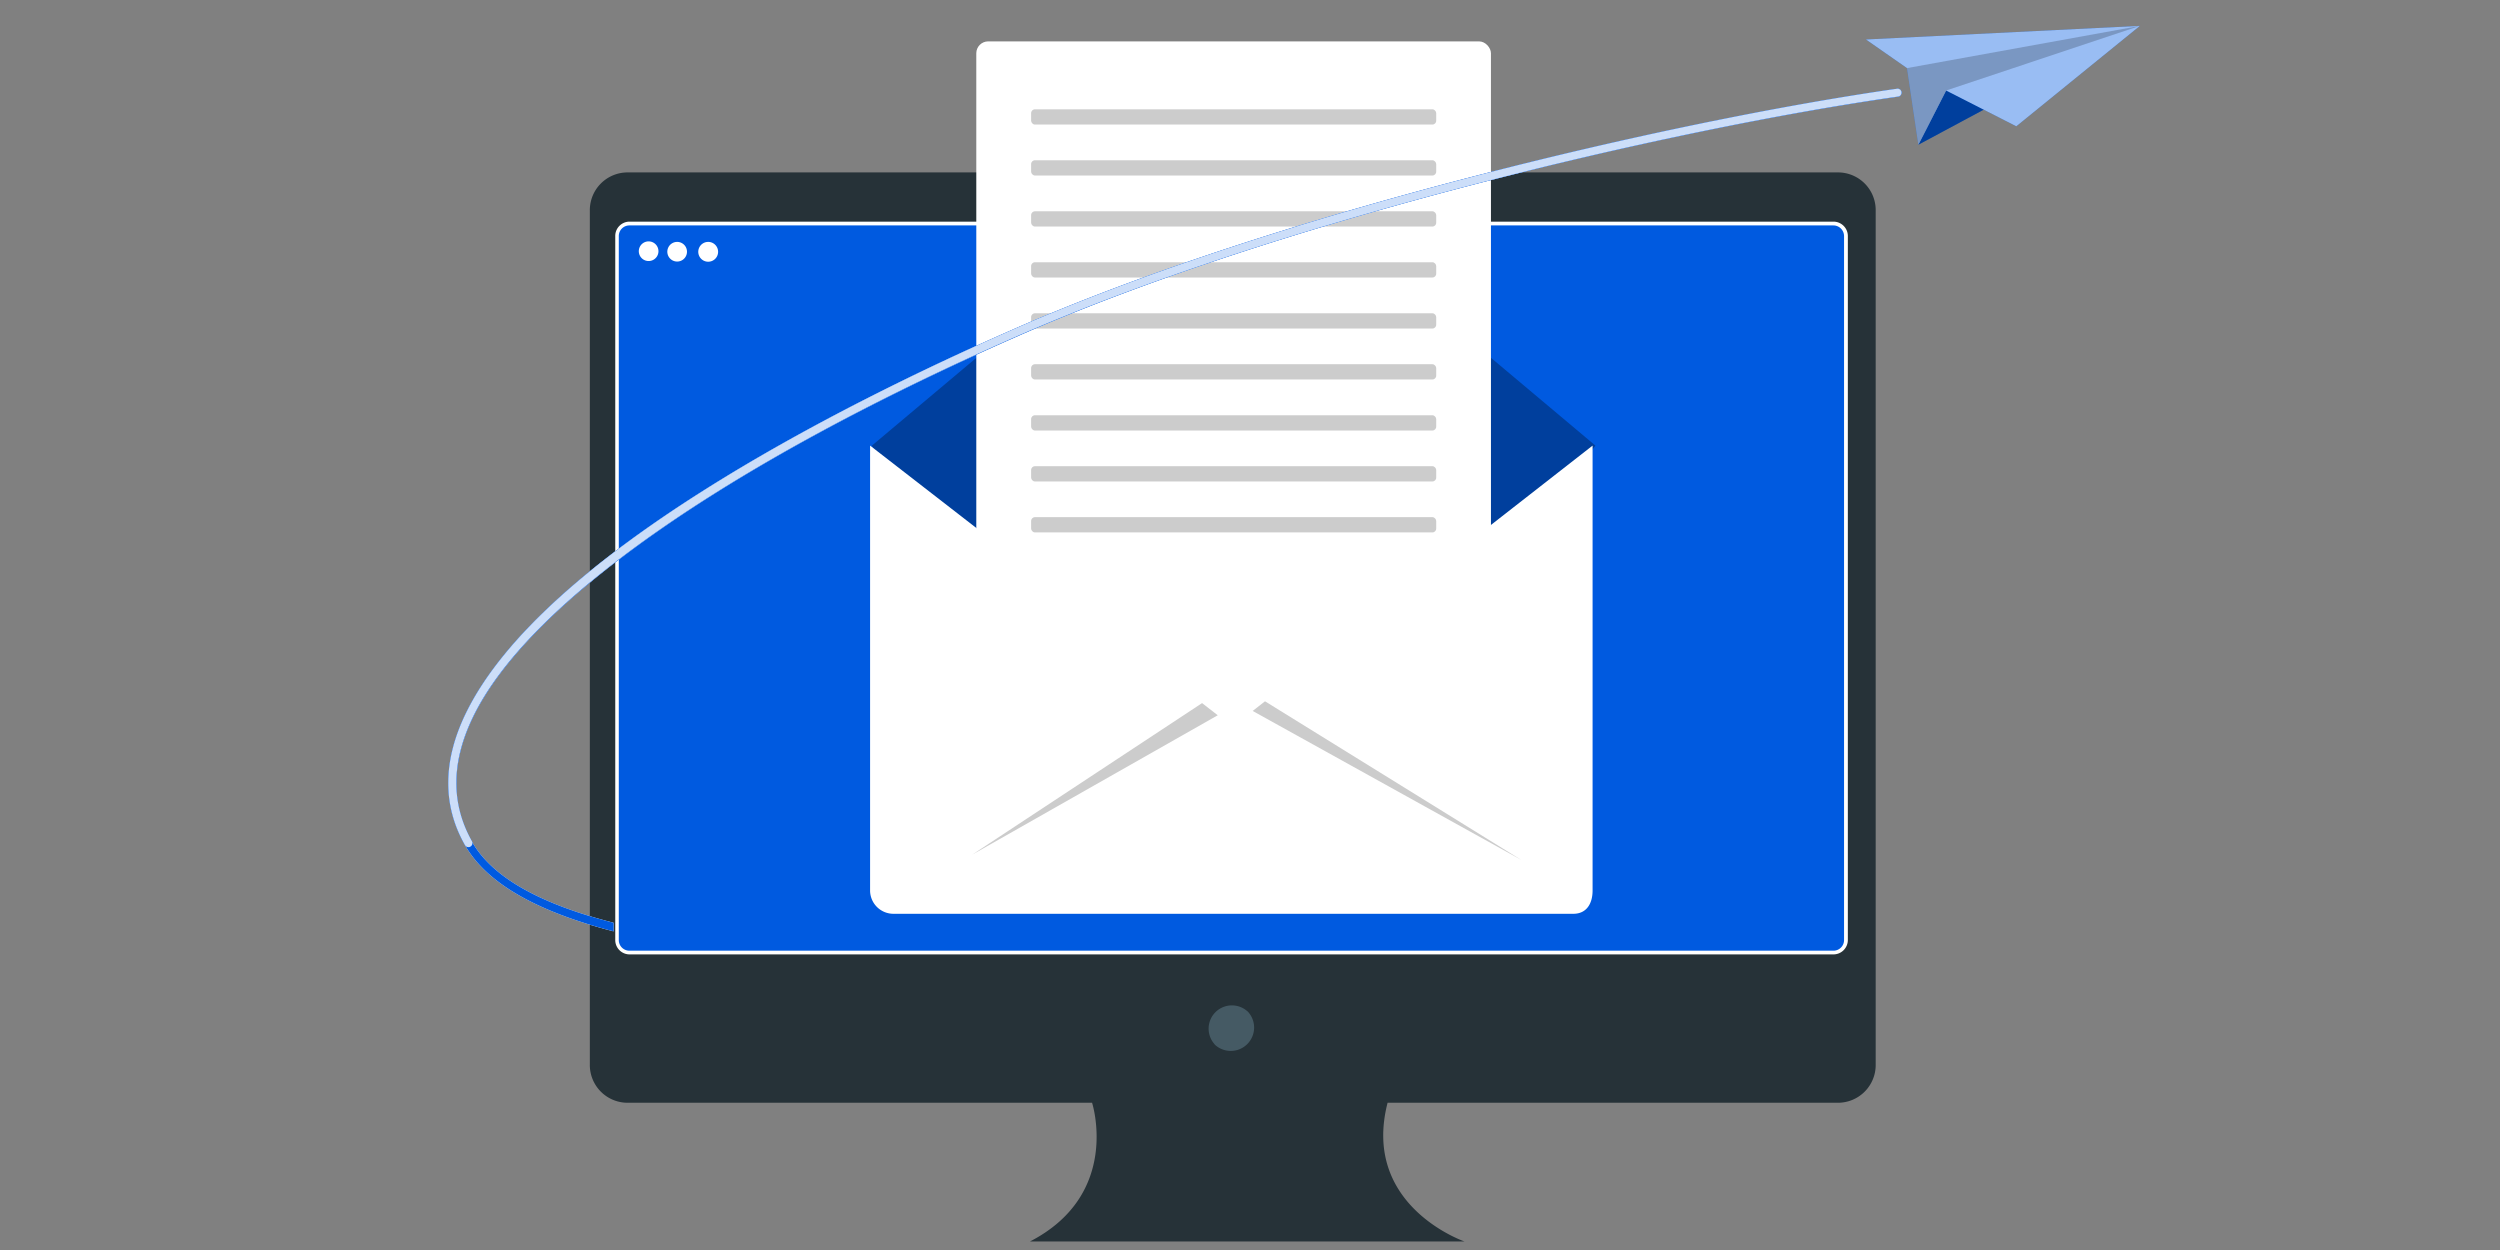 <svg xmlns="http://www.w3.org/2000/svg" viewBox="0 0 290 145"><rect x="0" y="0" width="290" height="145" fill="#808080" stroke="none"/><defs><style>.cls-1{fill:#263238;}.cls-2{fill:#455a64;}.cls-3{fill:#005ae0;}.cls-4,.cls-6,.cls-9{fill:#fff;}.cls-5{opacity:0.3;}.cls-5,.cls-6,.cls-7,.cls-9{isolation:isolate;}.cls-7{opacity:0.2;}.cls-8{opacity:0.8;}.cls-9{opacity:0.6;}</style></defs><title>Email Marketing</title><g id="Email_MarketingEmail_Marketings" data-name="Email MarketingEmail Marketings"><g id="freepik--device-3--inject-35"><path class="cls-1" d="M213.21,20H72.8a4.38,4.38,0,0,0-4.38,4.38v99.16a4.38,4.38,0,0,0,4.38,4.38h53.88s3.43,10.61-7.2,16.09h50.4s-12-4.11-8.92-16.09H213.2a4.38,4.38,0,0,0,4.38-4.38h0V24.37A4.37,4.37,0,0,0,213.21,20Z"/><path class="cls-2" d="M144.88,117.5a2.71,2.71,0,0,1-3.81,3.81,1,1,0,0,1-.23-.24,2.7,2.7,0,0,1,3.8-3.81A1.09,1.09,0,0,1,144.88,117.5Z"/><rect class="cls-3" x="71.59" y="25.93" width="142.54" height="84.55" rx="1.45"/><path class="cls-4" d="M212.68,110.71H73A1.66,1.66,0,0,1,71.37,109V27.38A1.66,1.66,0,0,1,73,25.71H212.68a1.67,1.67,0,0,1,1.67,1.67h0v81.67A1.67,1.67,0,0,1,212.68,110.71ZM73,26.15a1.23,1.23,0,0,0-1.22,1.23v81.67A1.23,1.23,0,0,0,73,110.28H212.68a1.23,1.23,0,0,0,1.23-1.23h0V27.38a1.24,1.24,0,0,0-1.23-1.23Z"/><path class="cls-4" d="M83.3,29.2a1.15,1.15,0,1,1-1.15-1.14h0A1.15,1.15,0,0,1,83.3,29.2Z"/><path class="cls-4" d="M76.38,29.2A1.14,1.14,0,1,1,75.24,28a1.14,1.14,0,0,1,1.14,1.16Z"/><path class="cls-4" d="M79.69,29.2a1.14,1.14,0,1,1-1.14-1.14,1.14,1.14,0,0,1,1.14,1.14Z"/></g><polygon class="cls-5" points="101.14 51.69 143.1 16.42 185.07 51.69 152.16 95.82 122.61 95.23 101.14 51.69"/><path class="cls-6" d="M145.35,82.44l-.23-.13a2.82,2.82,0,0,0-2.73,0l-1.13.65L100.93,51.69V103.3a2.71,2.71,0,0,0,2.72,2.7h78.86c1.52,0,2.23-1.17,2.23-2.7V51.69Z"/><rect class="cls-4" x="113.25" y="4.8" width="59.7" height="87.28" rx="1.38"/><rect class="cls-7" x="119.61" y="12.68" width="46.99" height="1.77" rx="0.44"/><rect class="cls-7" x="119.61" y="18.59" width="46.99" height="1.77" rx="0.44"/><rect class="cls-7" x="119.61" y="24.51" width="46.99" height="1.77" rx="0.44"/><rect class="cls-7" x="119.61" y="30.42" width="46.99" height="1.77" rx="0.44"/><rect class="cls-7" x="119.61" y="36.34" width="46.99" height="1.77" rx="0.44"/><rect class="cls-7" x="119.61" y="42.25" width="46.99" height="1.77" rx="0.44"/><rect class="cls-7" x="119.61" y="48.17" width="46.99" height="1.77" rx="0.44"/><rect class="cls-7" x="119.61" y="54.08" width="46.99" height="1.77" rx="0.44"/><rect class="cls-7" x="119.61" y="59.99" width="46.99" height="1.77" rx="0.44"/><polygon class="cls-7" points="139.44 81.56 141.26 82.97 112.76 99.15 139.44 81.56"/><polygon class="cls-7" points="176.48 99.76 145.31 82.47 146.74 81.35 176.48 99.76"/><g id="freepik--paper-plane--inject-272"><path class="cls-4" d="M220.06,10.3c-26.67,3.81-72.2,14.53-102.72,28C97.49,47,62.85,64.47,54,82.82c-2.65,5.52-2.67,10.63-.06,15.22s8.68,7.78,17.24,10v-1c-8.17-2.09-14-5.11-16.43-9.4s-2.42-9.16.09-14.37C61.22,70,84.14,53.94,117.76,39.13,148.15,25.68,193.59,15,220.19,11.21a.46.46,0,0,0,.38-.52.45.45,0,0,0-.51-.39Z"/><path class="cls-3" d="M220.06,10.3c-26.67,3.81-72.2,14.53-102.72,28C97.49,47,62.85,64.47,54,82.82c-2.65,5.52-2.67,10.63-.06,15.22s8.68,7.78,17.24,10v-1c-8.17-2.09-14-5.11-16.43-9.4s-2.42-9.16.09-14.37C61.22,70,84.14,53.94,117.76,39.13,148.15,25.68,193.59,15,220.19,11.21a.46.46,0,0,0,.38-.52.45.45,0,0,0-.51-.39Z"/><path class="cls-3" d="M54.34,98.27a.46.46,0,0,1-.4-.23c-2.61-4.59-2.59-9.72.06-15.22C62.85,64.47,97.49,47,117.34,38.29c30.52-13.46,76-24.18,102.72-28a.45.45,0,0,1,.51.39.46.46,0,0,1-.38.52h0c-26.62,3.8-72,14.49-102.48,27.92C84.11,53.94,61.19,70,54.84,83.22c-2.51,5.21-2.54,10-.09,14.37a.46.46,0,0,1-.17.61A.42.42,0,0,1,54.34,98.27Z"/><g class="cls-8"><path class="cls-4" d="M54.34,98.27a.46.46,0,0,1-.4-.23c-2.61-4.59-2.59-9.72.06-15.22C62.85,64.47,97.49,47,117.34,38.29c30.52-13.46,76-24.18,102.72-28a.45.45,0,0,1,.51.39.46.46,0,0,1-.38.52h0c-26.62,3.8-72,14.49-102.48,27.92C84.11,53.94,61.19,70,54.84,83.22c-2.51,5.21-2.54,10-.09,14.37a.46.46,0,0,1-.17.61A.42.42,0,0,1,54.34,98.27Z"/></g><polygon class="cls-3" points="222.53 16.79 248.23 3 225.75 10.5 222.53 16.79"/><polygon class="cls-5" points="222.53 16.79 248.23 3 225.75 10.5 222.53 16.79"/><polygon class="cls-3" points="216.45 4.58 221.21 7.9 222.53 16.79 225.75 10.5 233.89 14.65 248.23 3 216.45 4.58"/><polygon class="cls-9" points="216.45 4.58 221.21 7.9 222.53 16.79 225.75 10.5 233.89 14.65 248.23 3 216.45 4.58"/><polygon class="cls-7" points="221.21 7.9 248.23 3 225.75 10.5 222.53 16.79 221.21 7.9"/></g></g></svg>
